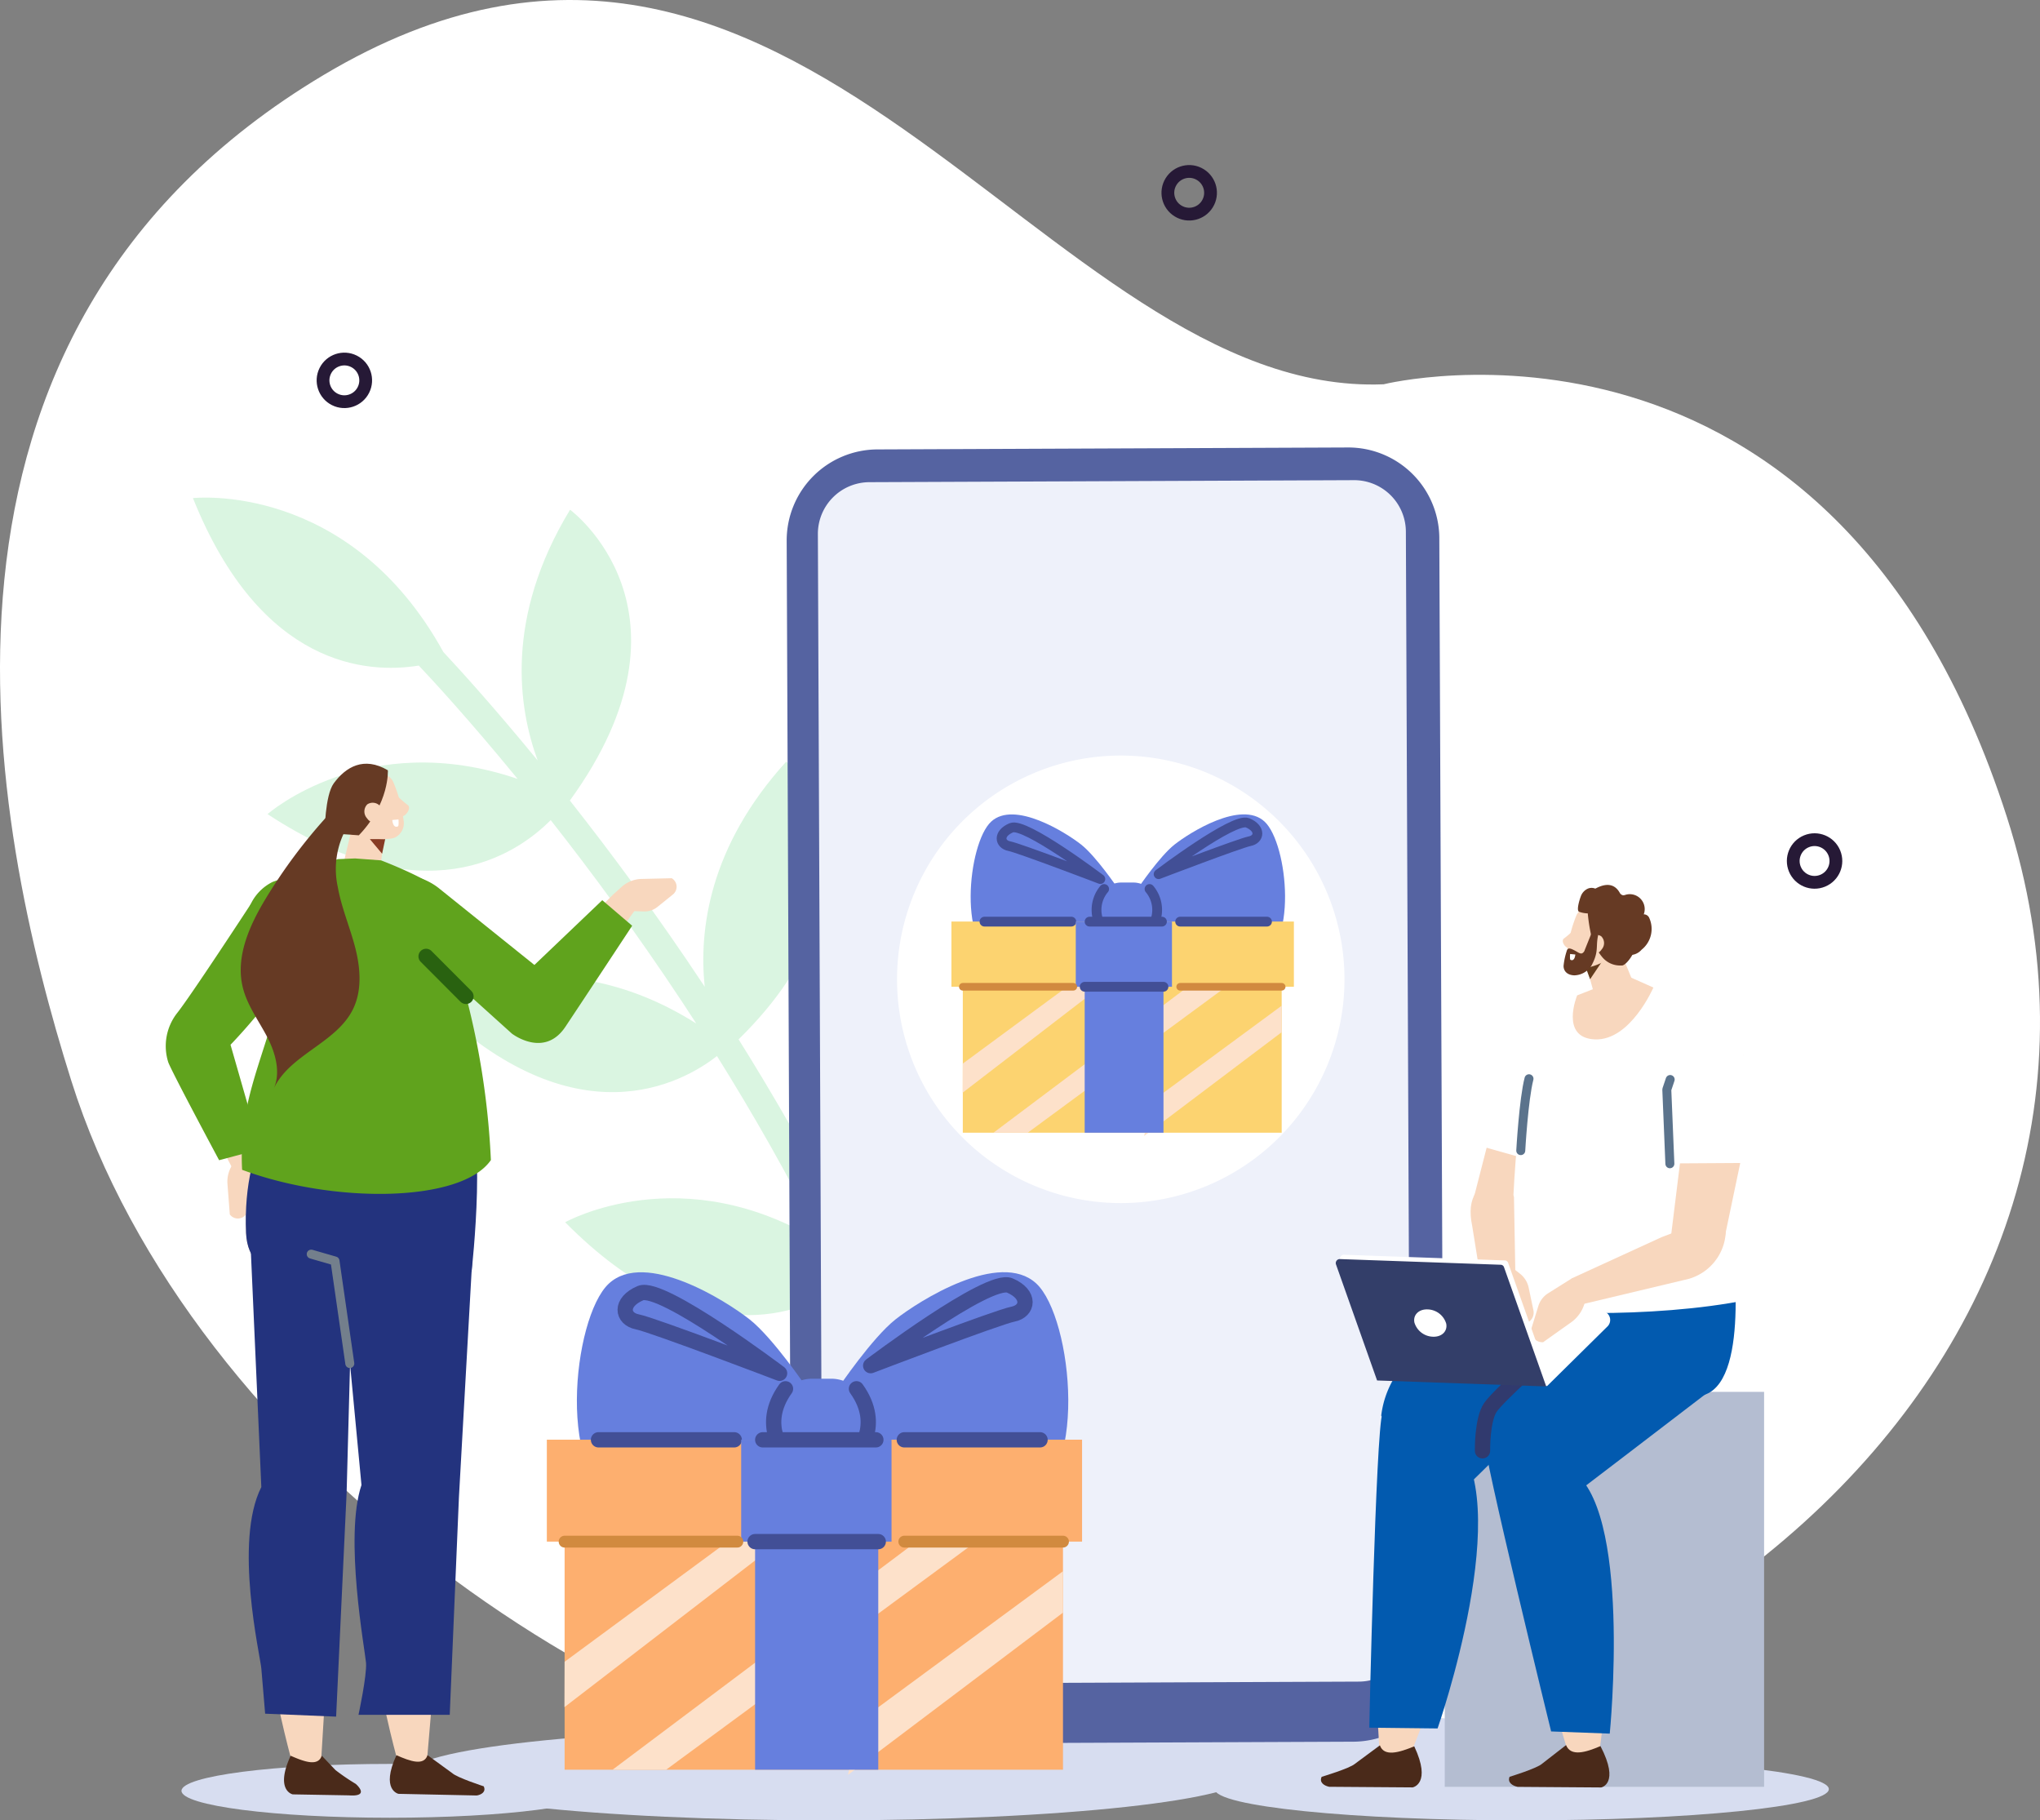 <svg id="グループ_446" data-name="グループ 446" xmlns="http://www.w3.org/2000/svg" xmlns:xlink="http://www.w3.org/1999/xlink" width="293.416" height="261.778" viewBox="0 0 293.416 261.778">
  <rect x="0" y="0" width="293.416" height="261.778" fill="#808080" stroke="none"/>
  <defs>
    <clipPath id="clip-path">
      <rect id="長方形_315" data-name="長方形 315" width="293.416" height="261.779" fill="#fff7d5"/>
    </clipPath>
  </defs>
  <g id="グループ_445" data-name="グループ 445" clip-path="url(#clip-path)">
    <path id="パス_11117" data-name="パス 11117" d="M10.246,155.387C-1.306,118.668-15.941,48.063,46.535,10.791c68-40.567,103.566,46.459,152.476,44.472,0,0,64.451-16.072,89.638,62.215s-52.974,145.9-150.627,139.569c-46.672-3.026-110.705-47.4-127.776-101.66" transform="translate(0 0)" fill="#fff"/>
    <path id="パス_11118" data-name="パス 11118" d="M177.614,257.116c-11.761,12.472-13.116,24.872-12.259,32.929-4.717-9.246-9.679-17.818-14.5-25.509,22.974-22.493,6.867-39.954,6.867-39.954-11.171,12.29-12.577,24.333-11.74,32.384l-.067-.1c-6.759-10.208-13.449-19.226-19.325-26.674,19.795-27.3.027-41.821.027-41.821-9.416,15.508-7.45,28.5-4.659,36.063-6.341-7.736-11.269-13.143-13.56-15.594C94.8,184.162,72.375,186.7,72.375,186.7c9.792,24.441,25.221,25.264,32.482,24.083,1.8,1.9,7.116,7.626,14.219,16.3-21.783-7.434-35.974,5.061-35.974,5.061,22.458,14.735,35.665,5.954,40.729.863,5.752,7.308,12.274,16.12,18.866,26.081.684,1.033,1.376,2.095,2.071,3.169-20.789-13.159-38.117-3.012-38.117-3.012,20.8,20.284,36.235,11.491,41.095,7.692,5.049,8.08,10.252,17.141,15.15,26.922-20.078-12.511-36.984-3.023-36.984-3.023,19.218,19.439,34.155,13.059,39.961,9.146,10.062,21.315,13.626,19.574,3.27-2.245,24.636-22.439,8.473-40.627,8.473-40.627" transform="translate(-44.624 -115.07)" fill="#daf5e1"/>
    <path id="パス_11119" data-name="パス 11119" d="M274.049,654.807c0,3.657-27.088,6.622-60.5,6.622s-60.5-2.965-60.5-6.622,27.088-6.622,60.5-6.622,60.5,2.965,60.5,6.622" transform="translate(-94.363 -399.65)" fill="#d7ddf0"/>
    <path id="パス_11120" data-name="パス 11120" d="M383.561,644.874c-.033,3.427-28.123,5.938-62.743,5.608s-62.657-3.374-62.625-6.8,28.124-5.938,62.743-5.608,62.657,3.374,62.625,6.8" transform="translate(-159.194 -393.398)" fill="#d7ddf0"/>
    <path id="パス_11121" data-name="パス 11121" d="M308.907,354.226l67.687-.28A13.091,13.091,0,0,0,389.63,340.8l-.661-159.933a13.091,13.091,0,0,0-13.145-13.037l-67.686.28A13.091,13.091,0,0,0,295.1,181.257l.661,159.933a13.091,13.091,0,0,0,13.145,13.037" transform="translate(-181.95 -103.48)" fill="#5563a1"/>
    <path id="パス_11122" data-name="パス 11122" d="M314.92,353.149l69.7-.288a7.436,7.436,0,0,0,7.406-7.467l-.653-157.9a7.436,7.436,0,0,0-7.467-7.406l-69.7.288a7.436,7.436,0,0,0-7.406,7.467l.653,157.9a7.436,7.436,0,0,0,7.467,7.406" transform="translate(-189.164 -111.036)" fill="#eef1fa"/>
    <ellipse id="楕円形_576" data-name="楕円形 576" cx="3.067" cy="3.067" rx="3.067" ry="3.067" transform="translate(256.985 122.157) rotate(-22.5)" fill="none" stroke="#261936" stroke-linecap="round" stroke-linejoin="round" stroke-width="1.837"/>
    <ellipse id="楕円形_577" data-name="楕円形 577" cx="3.067" cy="3.067" rx="3.067" ry="3.067" transform="matrix(0.526, -0.851, 0.851, 0.526, 166.822, 28.722)" fill="none" stroke="#261936" stroke-linecap="round" stroke-linejoin="round" stroke-width="1.837"/>
    <ellipse id="楕円形_578" data-name="楕円形 578" cx="3.067" cy="3.067" rx="3.067" ry="3.067" transform="translate(45.416 56.07) rotate(-63.435)" fill="none" stroke="#261936" stroke-linecap="round" stroke-linejoin="round" stroke-width="1.837"/>
    <rect id="長方形_306" data-name="長方形 306" width="71.682" height="45.142" transform="translate(81.209 209.353)" fill="#fdaf6f"/>
    <path id="パス_11123" data-name="パス 11123" d="M249.4,493.686s-4.791-7.079-8.152-9.733-15-10.027-20.251-5.158-7.753,29.05,2.211,31.771,15.554-.122,17.989-1.538c3.725-2.167,11.289-7.378,11.289-7.378Z" transform="translate(-133.423 -294.208)" fill="#667fde"/>
    <path id="パス_11124" data-name="パス 11124" d="M309.695,493.666s4.789-7.081,8.149-9.737,15-10.033,20.25-5.167,7.761,29.047-2.2,31.772-15.554-.115-17.989-1.53c-3.726-2.165-11.291-7.372-11.291-7.372Z" transform="translate(-189.047 -294.189)" fill="#667fde"/>
    <path id="パス_11125" data-name="パス 11125" d="M299,529.643h-2.751a5.231,5.231,0,0,1-5.217-5.215V522.3a5.231,5.231,0,0,1,5.214-5.216H299a5.231,5.231,0,0,1,5.217,5.215v2.13A5.231,5.231,0,0,1,299,529.643" transform="translate(-179.44 -318.817)" fill="#667fde"/>
    <path id="パス_11126" data-name="パス 11126" d="M256.721,496.366s-16.955-12.817-20.007-11.525-2.663,3.7-.454,4.13S256.721,496.366,256.721,496.366Z" transform="translate(-144.593 -298.881)" fill="none" stroke="#424f96" stroke-linecap="round" stroke-linejoin="round" stroke-width="2.2"/>
    <path id="パス_11127" data-name="パス 11127" d="M326.6,493.5s16.952-12.824,20-11.534,2.664,3.7.455,4.13S326.6,493.5,326.6,493.5Z" transform="translate(-201.369 -297.11)" fill="none" stroke="#424f96" stroke-linecap="round" stroke-linejoin="round" stroke-width="2.2"/>
    <path id="パス_11128" data-name="パス 11128" d="M321.268,530.246s3.824-4.055,0-9.384" transform="translate(-198.083 -321.147)" fill="none" stroke="#424f96" stroke-linecap="round" stroke-linejoin="round" stroke-width="2.2"/>
    <path id="パス_11129" data-name="パス 11129" d="M291.918,530.252s-3.825-4.053,0-9.384" transform="translate(-178.939 -321.151)" fill="none" stroke="#424f96" stroke-linecap="round" stroke-linejoin="round" stroke-width="2.2"/>
    <rect id="長方形_307" data-name="長方形 307" width="76.982" height="14.658" transform="translate(78.653 207.035)" fill="#fdaf6f"/>
    <line id="線_50" data-name="線 50" x2="19.524" transform="translate(130.067 207.054)" fill="none" stroke="#424f96" stroke-linecap="round" stroke-linejoin="round" stroke-width="2.2"/>
    <line id="線_51" data-name="線 51" x2="19.524" transform="translate(86.083 207.054)" fill="none" stroke="#424f96" stroke-linecap="round" stroke-linejoin="round" stroke-width="2.2"/>
    <path id="パス_11130" data-name="パス 11130" d="M242.679,578.186l-30.94,23.8.022-6.528,23.452-17.274Z" transform="translate(-130.551 -356.489)" fill="#fde1ca"/>
    <path id="パス_11131" data-name="パス 11131" d="M282.064,578.19l-44.587,32.8h-7.707l43.705-32.8Z" transform="translate(-141.668 -356.493)" fill="#fde1ca"/>
    <path id="パス_11132" data-name="パス 11132" d="M349.03,595.244l-30.917,23.323,1.572-7.67,29.345-21.606Z" transform="translate(-196.138 -363.338)" fill="#fde1ca"/>
    <line id="線_52" data-name="線 52" x2="22.824" transform="translate(130.067 221.696)" fill="none" stroke="#d18a3f" stroke-linecap="round" stroke-linejoin="round" stroke-width="1.704"/>
    <rect id="長方形_308" data-name="長方形 308" width="17.716" height="32.799" transform="translate(108.606 221.697)" fill="#667fde"/>
    <rect id="長方形_309" data-name="長方形 309" width="21.624" height="14.658" transform="translate(106.605 207.037)" fill="#667fde"/>
    <line id="線_53" data-name="線 53" x2="16.272" transform="translate(109.705 207.054)" fill="none" stroke="#424f96" stroke-linecap="round" stroke-linejoin="round" stroke-width="2.2"/>
    <line id="線_54" data-name="線 54" x2="17.716" transform="translate(108.604 221.696)" fill="none" stroke="#424f96" stroke-linecap="round" stroke-linejoin="round" stroke-width="2.2"/>
    <line id="線_55" data-name="線 55" x2="24.84" transform="translate(81.21 221.696)" fill="none" stroke="#d18a3f" stroke-linecap="round" stroke-linejoin="round" stroke-width="1.704"/>
    <path id="パス_11133" data-name="パス 11133" d="M400.851,315.55a32.179,32.179,0,1,1-32.179-32.179,32.179,32.179,0,0,1,32.179,32.179" transform="translate(-207.471 -174.718)" fill="#fff"/>
    <path id="パス_11134" data-name="パス 11134" d="M455.677,663.794c0,2.48,19.771,4.49,44.161,4.49S544,666.274,544,663.794s-19.771-4.49-44.161-4.49-44.161,2.01-44.161,4.49" transform="translate(-280.956 -406.506)" fill="#d7ddf0" fill-rule="evenodd"/>
    <rect id="長方形_310" data-name="長方形 310" width="45.93" height="56.797" transform="translate(207.802 200.158)" fill="#b4bdd1"/>
    <path id="パス_11135" data-name="パス 11135" d="M524.5,631.221c-.979,3.212-1.99,6.149-2.937,8.462-.571,1.4.135.574-1.549,1.112-2.071.662-3.292,3.209-3.37,1.707l-.686-11.879Z" transform="translate(-318.124 -388.822)" fill="#f8d7be" fill-rule="evenodd"/>
    <path id="パス_11136" data-name="パス 11136" d="M503.986,654.6l-3.588,2.653c-.736.661-4.788,1.872-4.788,1.872-.393.836.406,1.3,1.081,1.435l12.008.087s2.765-.5.228-5.906c-2.172.9-4.347,1.537-4.941-.14" transform="translate(-305.513 -403.609)" fill="#4a2a1a" fill-rule="evenodd"/>
    <path id="パス_11137" data-name="パス 11137" d="M588.585,632.073a78.849,78.849,0,0,1-.776,8.027c-.212,1.311.27.592-1.225.886-1.84.36-2.4,2.727-2.84,1.215l-3.557-11.967Z" transform="translate(-357.725 -388.582)" fill="#f8d7be" fill-rule="evenodd"/>
    <path id="パス_11138" data-name="パス 11138" d="M574.254,654.5l-3.439,2.671c-.7.666-4.683,1.885-4.683,1.885-.347.842.48,1.313,1.161,1.444l12.013.087s2.737-.5-.1-5.947c-2.121.908-4.261,1.547-4.949-.141" transform="translate(-349.009 -403.541)" fill="#4a2a1a" fill-rule="evenodd"/>
    <path id="パス_11139" data-name="パス 11139" d="M518.119,494.372a13.67,13.67,0,0,1,7.881-10.8c1.813-.912,19.566-12.78,20.27-11.9.774.97,12.125.033,11.831.687-4.9,10.879-30.328,34.705-30.328,34.705Z" transform="translate(-319.456 -290.794)" fill="#025aaf"/>
    <path id="パス_11140" data-name="パス 11140" d="M515.527,529.658c-.964,2.553-1.893,45.22-1.893,45.22l9.826.111s11.55-33.1,2.116-41.928c0,0-9.554-4.715-10.049-3.4" transform="translate(-316.69 -326.428)" fill="#025aaf"/>
    <path id="パス_11141" data-name="パス 11141" d="M556.3,508.7s-1.315-5.21,3.97-10.534c5.888-5.932,17.808-14.424,18.637-13.532.91.98,10.358,13.817,9.885,14.18-6.644,5.105-19.933,15.233-19.933,15.233Z" transform="translate(-342.908 -298.77)" fill="#025aaf"/>
    <path id="パス_11142" data-name="パス 11142" d="M556.532,538.124c-.209,2.183,9.706,42.571,9.706,42.571l8.432.315s3.284-32.849-5.713-37.988c0,0-12.317-6.019-12.424-4.9" transform="translate(-343.138 -331.704)" fill="#025aaf"/>
    <path id="パス_11143" data-name="パス 11143" d="M566.124,488.591c.54-1.176,14.628-14.685,15.5-15.261l-2.771-6.562-.242-1.061,1.916-.184,2.868-2.135.776,1.784,13.618-1.312s2.834,19.857-3.689,22.365-19.436,3.265-19.436,3.265c-9.678,2.207-9.609,1.424-8.543-.9" transform="translate(-348.76 -285.71)" fill="#025aaf"/>
    <path id="パス_11144" data-name="パス 11144" d="M556.109,521.318s-.081-4.457,1.135-6.239,8.346-8.022,8.1-7.941" transform="translate(-342.878 -312.684)" fill="none" stroke="#313a6e" stroke-linecap="round" stroke-linejoin="round" stroke-width="2.2"/>
    <path id="パス_11145" data-name="パス 11145" d="M553,404.446l5.675-22.1c1.569-4.854,6.188-6.85,9.707-4.2a4.312,4.312,0,0,1,1,5.1L557.7,406.736Z" transform="translate(-340.964 -232.43)" fill="#f8d7be" fill-rule="evenodd"/>
    <path id="パス_11146" data-name="パス 11146" d="M571.581,371.392l4.8-1.5,7.54-1.863.475,0,9.747,3.061c3.577,1.649,7.008,7.839,5.641,11.632l-.332,7.56c1.44,13.949.139,13.662,1.03,23.533-13.876,2.845-33.318,2.023-34.421.8.8-18.844.443-28.534,5.521-43.222" transform="translate(-349.014 -226.914)" fill="#fff" fill-rule="evenodd"/>
    <path id="パス_11147" data-name="パス 11147" d="M625.051,426.535l3.135-25.419c.241-4.829,4.048-7.717,8-6.071l-2.559,1.8c1.557.649,3.051,8.681,2.725,10.512l-2.95,14.086Z" transform="translate(-385.386 -243.286)" fill="#f8d7be" fill-rule="evenodd"/>
    <path id="パス_11148" data-name="パス 11148" d="M626.607,385.788l.146,14.4,12.418-.076c-1.293-2.9.053-16.03-4.817-20.993-5.355-5.457-7.747,6.67-7.747,6.67" transform="translate(-386.346 -232.882)" fill="#fff" fill-rule="evenodd"/>
    <path id="パス_11149" data-name="パス 11149" d="M564.154,376.492s-6.449,1.206-8.163,9.145-2.645,11.085-2.645,11.085l9.572,2.7,5.1-18.67Z" transform="translate(-341.175 -232.133)" fill="#fff" fill-rule="evenodd"/>
    <path id="パス_11150" data-name="パス 11150" d="M570.461,414.917s.414-7.375,1.184-10.335" transform="translate(-351.728 -249.452)" fill="none" stroke="#5b738c" stroke-linecap="round" stroke-linejoin="round" stroke-width="1.291"/>
    <path id="パス_11151" data-name="パス 11151" d="M625.685,416.983l-.441-10.67.485-1.445" transform="translate(-385.505 -249.628)" fill="none" stroke="#5b738c" stroke-linecap="round" stroke-linejoin="round" stroke-width="1.291"/>
    <path id="パス_11152" data-name="パス 11152" d="M541.073,499.239,520.7,497.787c-4.292-.306-5.575-6.431-1.892-9.032l3.289-2.322,26.964,2.018a1.309,1.309,0,0,1,.656,2.256Z" transform="translate(-318.55 -299.918)" fill="#fff"/>
    <path id="パス_11153" data-name="パス 11153" d="M607.512,455.188a7.351,7.351,0,0,1-5.552,9.516l-18.641,4.443,2.415-4.659,12.921-5.923Z" transform="translate(-359.656 -280.654)" fill="#f8d7be" fill-rule="evenodd"/>
    <path id="パス_11154" data-name="パス 11154" d="M556.2,439.664c-3.5,1.57-5.2,3.589-4.331,7.677L553.584,458l4.559-.375-.26-14.437Z" transform="translate(-340.127 -271.083)" fill="#f8d7be" fill-rule="evenodd"/>
    <path id="パス_11155" data-name="パス 11155" d="M580.215,479.456l-3.4,2.136a3.35,3.35,0,0,0-1.419,1.85l-.956,3.1a1.62,1.62,0,0,0,1.647,2.094l4.118-2.926a5.044,5.044,0,0,0,1.895-2.875l.515-2Z" transform="translate(-354.138 -295.617)" fill="#f8d7be"/>
    <path id="パス_11156" data-name="パス 11156" d="M557.785,471.189l3.2,2.5a3.455,3.455,0,0,1,1.249,2.01l.678,3.227a1.611,1.611,0,0,1-1.826,1.943l-3.843-3.37a5.206,5.206,0,0,1-1.633-3.092l-.336-2.072Z" transform="translate(-342.362 -290.52)" fill="#f8d7be"/>
    <path id="パス_11157" data-name="パス 11157" d="M532.9,488.908l-24.327-.858-5.913-16.682a.579.579,0,0,1,.54-.776l23.156.817a.514.514,0,0,1,.465.349Z" transform="translate(-309.902 -290.152)" fill="#fff" fill-rule="evenodd"/>
    <path id="パス_11158" data-name="パス 11158" d="M531.335,490.53l-24.327-.858L501.1,472.99a.579.579,0,0,1,.54-.776l23.156.817a.514.514,0,0,1,.466.349Z" transform="translate(-308.939 -291.152)" fill="#333e69" fill-rule="evenodd"/>
    <path id="パス_11159" data-name="パス 11159" d="M535.087,493.134c.218,1.085-.629,1.928-1.893,1.883a2.865,2.865,0,0,1-2.682-2.045c-.218-1.085.629-1.928,1.893-1.883a2.866,2.866,0,0,1,2.682,2.045" transform="translate(-327.076 -302.789)" fill="#fff" fill-rule="evenodd"/>
    <path id="パス_11160" data-name="パス 11160" d="M590.6,368.79s-2.536,6.124,2.564,6.329,8.4-7.456,8.4-7.456l-3.791-1.688Z" transform="translate(-363.756 -225.649)" fill="#f8d7be"/>
    <path id="パス_11161" data-name="パス 11161" d="M587.96,348.435a16.876,16.876,0,0,1-1.591,1.378c-.475.376.291,1.495.86,1.378s1.53-1.764,1.53-1.764Z" transform="translate(-361.445 -214.834)" fill="#f8d7be" fill-rule="evenodd"/>
    <path id="パス_11162" data-name="パス 11162" d="M594.03,352.979l1.636,5.971a2.146,2.146,0,0,0,1.67,1.463,2.746,2.746,0,0,0,2.358-.578l.589-.513a2.436,2.436,0,0,0,.758-2.778l-2.82-6.906Z" transform="translate(-366.26 -215.576)" fill="#f8d7be" fill-rule="evenodd"/>
    <path id="パス_11163" data-name="パス 11163" d="M594.6,360.983l.714,1.919,1.826-2.712Z" transform="translate(-366.609 -222.082)" fill="#633c1d" fill-rule="evenodd"/>
    <path id="パス_11164" data-name="パス 11164" d="M595.751,343.728a1.79,1.79,0,0,0-1.142-2.251l-3.241-1.048a1.886,1.886,0,0,0-2.23,1.16,19.355,19.355,0,0,0-1.282,5.119,2.167,2.167,0,0,0,1.268,2.369c.994.321,4.729-.658,5.59-2.363a14.473,14.473,0,0,0,1.037-2.987" transform="translate(-362.442 -209.848)" fill="#f8d7be" fill-rule="evenodd"/>
    <path id="パス_11165" data-name="パス 11165" d="M600.426,347.16c.762,0,2.974-3,2.18-5.7a4.583,4.583,0,0,0-.65-1.439c-1.664-2.192-3.247-3.029-6.485-1.046a23.876,23.876,0,0,0,.642,4.283,8.311,8.311,0,0,0,1.493,2.7,3.321,3.321,0,0,0,2.541,1.2Z" transform="translate(-367.148 -208.313)" fill="#663a24" fill-rule="evenodd"/>
    <path id="パス_11166" data-name="パス 11166" d="M597.145,352.7a1.341,1.341,0,0,1-1.845.419,1.372,1.372,0,0,1-.058-1.909,1.341,1.341,0,0,1,1.845-.42,1.372,1.372,0,0,1,.058,1.909" transform="translate(-366.789 -216.154)" fill="#f8d7be" fill-rule="evenodd"/>
    <path id="パス_11167" data-name="パス 11167" d="M597,332.752c2.188-1.421,3.4-.905,4.061.265a.687.687,0,0,0,.464.359.888.888,0,0,0,.371-.065,2.145,2.145,0,0,1,2.619,2.809.844.844,0,0,1,.767.469,3.821,3.821,0,0,1-1.079,4.617,2.228,2.228,0,0,1-1.52.763,1.806,1.806,0,0,1-1.448-1.495,5.05,5.05,0,0,1,.189-2.2,5.814,5.814,0,0,0,.255-2.2,1.889,1.889,0,0,0-1.318-1.627,3.454,3.454,0,0,0-1.492.177,1.743,1.743,0,0,1-1.458-.151c-.5-.386-.411-1.534-.412-1.721" transform="translate(-368.091 -204.633)" fill="#663a24"/>
    <path id="パス_11168" data-name="パス 11168" d="M598.365,341.284c-.735-.3-.381-2.775-.008-3.474a1.6,1.6,0,0,1-1.485-1.58c-.694.9-1.905.128-2.12-.449.027.419-.426.688-.812.855a3.969,3.969,0,0,1-1.863-.2c-.433-.175.075-1.784.251-2.239a1.916,1.916,0,0,1,.952-1.064,1.378,1.378,0,0,1,1.388.123,3.537,3.537,0,0,0,1.749.546,8.584,8.584,0,0,1,2.3.823,12.63,12.63,0,0,1,2.166,1.878c.647,1.046-.026,2.593-.03,3.043a1.178,1.178,0,0,1-.67,1.075c-.413.173-1.2.327-1.419-.067-.01,0-.529.744-.4.732" transform="translate(-364.951 -205.318)" fill="#663a24"/>
    <path id="パス_11169" data-name="パス 11169" d="M591.552,347.824c-.5,1.881.137,2.456-1.019,4.613a3.006,3.006,0,0,1-2.476,1.413c-.935-.031-1.527-.535-1.544-1.339a9.949,9.949,0,0,1,.508-2.316c.193-.348.535-.247,1.48.3.214.125.461.273.693.184a.772.772,0,0,0,.371-.483l1.516-3.781c.115.532.23,1.063.322,1.6-.007.026-.014.053.149-.2" transform="translate(-361.625 -213.59)" fill="#663a24"/>
    <path id="パス_11170" data-name="パス 11170" d="M588.93,357.793l.754.074s-.068,1.064-.695.77c-.133-.062-.059-.844-.059-.844" transform="translate(-363.103 -220.604)" fill="#fff" fill-rule="evenodd"/>
    <path id="パス_11171" data-name="パス 11171" d="M196.335,347.551c5.078-4.8,6.789-6.879,11.778-11.822l4.057,1.031c-8.526,11.416-8.555,16.326-14.076,18.847-5.839-2.739-2.682-6.688-1.76-8.057" transform="translate(-120.017 -207)" fill="#f8d7be"/>
    <path id="パス_11172" data-name="パス 11172" d="M230.757,334.041l3.523.115a2.943,2.943,0,0,0,1.942-.65l2.223-1.791a1.425,1.425,0,0,0-.169-2.336l-4.436.105a4.429,4.429,0,0,0-2.793,1.162l-1.292,1.167Z" transform="translate(-141.66 -203.085)" fill="#f8d7be"/>
    <path id="パス_11173" data-name="パス 11173" d="M187.3,336.05l-4.3-3.674-9.761,9.314-13.795-11.08a8.986,8.986,0,0,0-2.874-1.488c-1.385-.321,3.167,13.192,3.167,13.192l10.271,9.254s4.637,3.589,7.686-.986S187.3,336.05,187.3,336.05" transform="translate(-96.374 -202.923)" fill="#60a31d" fill-rule="evenodd"/>
    <path id="パス_11174" data-name="パス 11174" d="M128,665.425c0,2.138-13.412,3.871-29.958,3.871s-29.958-1.733-29.958-3.871,13.412-3.871,29.958-3.871S128,663.287,128,665.425" transform="translate(-41.981 -407.893)" fill="#d7ddf0" fill-rule="evenodd"/>
    <path id="パス_11175" data-name="パス 11175" d="M146.6,297.672a19.99,19.99,0,0,0,1.86,1.65c.556.451-.365,1.762-1.035,1.616s-1.782-2.1-1.782-2.1Z" transform="translate(-89.798 -183.535)" fill="#f8d7be" fill-rule="evenodd"/>
    <path id="パス_11176" data-name="パス 11176" d="M109.514,436.6c-7.686-.122-16.929,1.028-17.275-6.76-.634-14.286,6.487-20.3,6.487-20.3" transform="translate(-56.847 -252.51)" fill="#c2ada0" fill-rule="evenodd"/>
    <path id="パス_11177" data-name="パス 11177" d="M136.459,535.843s-8.038-27.985-2.56-39.207l-5.468-37.543,18.753-1.2-6.632,78.171Z" transform="translate(-79.186 -282.323)" fill="#f8d7be" fill-rule="evenodd"/>
    <path id="パス_11178" data-name="パス 11178" d="M69.315,376.452a6.371,6.371,0,0,0-3.956,8.08l9.076,17.3,2.639-3.1L72.43,384.8Z" transform="translate(-40.103 -232.108)" fill="#f8d7be" fill-rule="evenodd"/>
    <path id="パス_11179" data-name="パス 11179" d="M89.551,433.18l.472,3.526a2.969,2.969,0,0,1-.456,2.016l-1.572,2.413a1.436,1.436,0,0,1-2.361.066l-.342-4.465a4.471,4.471,0,0,1,.884-2.921l1.073-1.488Z" transform="translate(-52.581 -266.558)" fill="#f8d7be"/>
    <path id="パス_11180" data-name="パス 11180" d="M75.8,372.235l-5.95,1.584S63.08,361.2,62.534,359.73a7.709,7.709,0,0,1,1.256-7.045c1.966-2.457,10.566-15.621,10.566-15.621s3.885-4.364,7.291,2.455c2.4,4.811-10.157,17.7-10.157,17.7Z" transform="translate(-38.334 -206.975)" fill="#60a31d" fill-rule="evenodd"/>
    <path id="パス_11181" data-name="パス 11181" d="M135.148,304.765l-.863,6.477a2.178,2.178,0,0,1-1.342,1.737,2.142,2.142,0,0,1-2.156-.331l-.576-.47a2.816,2.816,0,0,1-.951-2.836c.647-2.694,1.824-7.6,1.824-7.6Z" transform="translate(-79.65 -186.044)" fill="#f8d7be" fill-rule="evenodd"/>
    <path id="パス_11182" data-name="パス 11182" d="M140.947,314.713l-.445,2.1-1.76-2.1Z" transform="translate(-85.544 -194.042)" fill="#873b24" fill-rule="evenodd"/>
    <path id="パス_11183" data-name="パス 11183" d="M129.279,293.816a1.9,1.9,0,0,1,1.171-2.4l3.415-1.165a2,2,0,0,1,2.381,1.191,20.481,20.481,0,0,1,1.445,5.4,2.3,2.3,0,0,1-1.3,2.531c-1.047.357-4.525.419-5.466-1.372a27.528,27.528,0,0,1-1.643-4.181" transform="translate(-79.647 -178.9)" fill="#f8d7be" fill-rule="evenodd"/>
    <path id="パス_11184" data-name="パス 11184" d="M121.788,296.376s.026-5.376,1.309-7.125c1.725-2.35,4.317-3.918,7.78-1.874,0,0,.284,4.7-4.175,9.352Z" transform="translate(-75.091 -176.605)" fill="#663a24" fill-rule="evenodd"/>
    <path id="パス_11185" data-name="パス 11185" d="M151.651,658.279l3.56,2.592c.7.641,4.518,1.885,4.518,1.885.381.8-.363,1.215-.994,1.319l-11.267-.236s-2.6-.54-.294-5.556c2.05.905,3.943,1.554,4.477-.006" transform="translate(-90.154 -405.874)" fill="#4a2a1a" fill-rule="evenodd"/>
    <path id="パス_11186" data-name="パス 11186" d="M98.727,409.541l24.509,1.867c3.987,1.464,1.436,24.016,1.436,24.016L109.515,436.6c-7.686-.122-16.929,1.028-17.274-6.76-.635-14.286,6.487-20.3,6.487-20.3" transform="translate(-56.848 -252.51)" fill="#23337e" fill-rule="evenodd"/>
    <path id="パス_11187" data-name="パス 11187" d="M110.746,322.237l-3.765-.28-2.468.1-9.38,3.271a6.9,6.9,0,0,0-3.418,8.559l3.424,11.211c-2.439,8.1-4.826,13.3-4.4,21.636,13.3,4.939,31.583,4.7,35.781-1.4a113.821,113.821,0,0,0-6.509-33.09c-.474-1.369.584-4.551-1.076-5.923-2.162-1.788-8.187-4.076-8.187-4.076" transform="translate(-55.915 -198.508)" fill="#60a31d" fill-rule="evenodd"/>
    <path id="パス_11188" data-name="パス 11188" d="M146.471,468.97l-1.99,35.489-1.322,31.292H130.036s1.225-5.679,1.081-7.482-3.167-18.094-.654-25.562l-3.19-33.738Z" transform="translate(-78.472 -289.152)" fill="#23337e" fill-rule="evenodd"/>
    <path id="パス_11189" data-name="パス 11189" d="M102.5,549.2s-8.038-27.985-2.56-39.207l-.034-30.558,10.875.737-4.187,69.25Z" transform="translate(-60.441 -295.602)" fill="#f8d7be" fill-rule="evenodd"/>
    <path id="パス_11190" data-name="パス 11190" d="M137.085,303.3a1.42,1.42,0,0,0,1.96.413,1.453,1.453,0,0,0,.029-2.022,1.42,1.42,0,0,0-1.96-.413,1.454,1.454,0,0,0-.029,2.023" transform="translate(-84.281 -185.611)" fill="#f8d7be" fill-rule="evenodd"/>
    <path id="パス_11191" data-name="パス 11191" d="M111.973,658.473l1.962,2.061a29.564,29.564,0,0,0,2.92,1.992s2.209,1.882-.995,1.65l-8.071-.142s-2.6-.54-.294-5.555c2.05.905,3.943,1.554,4.477-.006" transform="translate(-65.69 -405.993)" fill="#4a2a1a" fill-rule="evenodd"/>
    <path id="パス_11192" data-name="パス 11192" d="M108.341,465.749l-.956,35.711-1.51,32.206-10.209-.424s-.4-4.7-.549-6.5-4-18.226,0-26.089l-1.579-35.491Z" transform="translate(-57.53 -286.803)" fill="#23337e" fill-rule="evenodd"/>
    <line id="線_56" data-name="線 56" x1="5.734" y1="5.751" transform="translate(61.284 137.534)" fill="none" stroke="#296210" stroke-linecap="round" stroke-linejoin="round" stroke-width="2.2"/>
    <line id="線_57" data-name="線 57" y1="8.623" x2="1.916" transform="translate(38.7 134.661)" fill="none" stroke="#8b939c" stroke-linecap="round" stroke-linejoin="round" stroke-width="1.669"/>
    <path id="パス_11193" data-name="パス 11193" d="M122.295,486.095l-2.128-14.747-3.421-.988" transform="translate(-71.982 -290.009)" fill="none" stroke="#737f8c" stroke-linecap="round" stroke-linejoin="round" stroke-width="1.291"/>
    <path id="パス_11194" data-name="パス 11194" d="M102.693,306.24a76.827,76.827,0,0,0-8.735,11.7c-2.374,3.906-4.459,8.482-3.349,12.916.642,2.563,2.28,4.739,3.5,7.084s2.01,5.206.871,7.59c2.189-5.021,8.986-6.627,11.439-11.524,1.357-2.71,1.11-5.954.356-8.89s-1.979-5.75-2.511-8.733a12.067,12.067,0,0,1,1.485-8.881c-.9-.351-1.8-.7-2.708-1.034.018.049.035.1-.345-.224" transform="translate(-55.678 -188.818)" fill="#663a24" fill-rule="evenodd"/>
    <path id="パス_11195" data-name="パス 11195" d="M148.051,307.328l-.892.08s.071,1.258.814.916c.158-.072.078-1,.078-1" transform="translate(-90.734 -189.489)" fill="#fff" fill-rule="evenodd"/>
    <rect id="長方形_311" data-name="長方形 311" width="45.865" height="28.884" transform="translate(138.481 134.007)" fill="#fcd370"/>
    <path id="パス_11196" data-name="パス 11196" d="M385.224,316.021s-3.065-4.529-5.216-6.228-9.6-6.415-12.958-3.3-4.96,18.588,1.415,20.328,9.952-.078,11.51-.984c2.383-1.386,7.223-4.72,7.223-4.72Z" transform="translate(-224.496 -188.333)" fill="#667fde"/>
    <path id="パス_11197" data-name="パス 11197" d="M423.8,316.008s3.064-4.531,5.214-6.23,9.595-6.42,12.957-3.306,4.965,18.585-1.409,20.329-9.952-.073-11.51-.979c-2.384-1.385-7.224-4.717-7.224-4.717Z" transform="translate(-260.086 -188.321)" fill="#667fde"/>
    <path id="パス_11198" data-name="パス 11198" d="M416.958,339.028H415.2a3.347,3.347,0,0,1-3.338-3.337V334.33a3.347,3.347,0,0,1,3.336-3.337h1.76a3.346,3.346,0,0,1,3.337,3.337v1.362a3.347,3.347,0,0,1-3.336,3.337" transform="translate(-253.94 -204.079)" fill="#667fde"/>
    <path id="パス_11199" data-name="パス 11199" d="M389.907,317.736s-10.848-8.2-12.8-7.374-1.7,2.368-.29,2.643S389.907,317.736,389.907,317.736Z" transform="translate(-231.643 -191.323)" fill="none" stroke="#424f96" stroke-linecap="round" stroke-linejoin="round" stroke-width="1.407"/>
    <path id="パス_11200" data-name="パス 11200" d="M434.616,315.9s10.846-8.206,12.8-7.38,1.7,2.367.291,2.642S434.616,315.9,434.616,315.9Z" transform="translate(-267.97 -190.19)" fill="none" stroke="#424f96" stroke-linecap="round" stroke-linejoin="round" stroke-width="1.407"/>
    <path id="パス_11201" data-name="パス 11201" d="M431.207,339.413a4.657,4.657,0,0,0,0-6" transform="translate(-265.868 -205.569)" fill="none" stroke="#424f96" stroke-linecap="round" stroke-linejoin="round" stroke-width="1.407"/>
    <path id="パス_11202" data-name="パス 11202" d="M412.428,339.417a4.657,4.657,0,0,1,0-6" transform="translate(-253.619 -205.572)" fill="none" stroke="#424f96" stroke-linecap="round" stroke-linejoin="round" stroke-width="1.407"/>
    <rect id="長方形_312" data-name="長方形 312" width="49.256" height="9.379" transform="translate(136.846 132.523)" fill="#fcd370"/>
    <line id="線_58" data-name="線 58" x2="12.492" transform="translate(169.743 132.536)" fill="none" stroke="#424f96" stroke-linecap="round" stroke-linejoin="round" stroke-width="1.407"/>
    <line id="線_59" data-name="線 59" x2="12.492" transform="translate(141.599 132.536)" fill="none" stroke="#424f96" stroke-linecap="round" stroke-linejoin="round" stroke-width="1.407"/>
    <path id="パス_11203" data-name="パス 11203" d="M380.922,370.088l-19.8,15.227.014-4.177,15.006-11.052Z" transform="translate(-222.659 -228.183)" fill="#fde1ca"/>
    <path id="パス_11204" data-name="パス 11204" d="M406.123,370.09l-28.528,20.986h-4.931l27.964-20.986Z" transform="translate(-229.772 -228.186)" fill="#fde1ca"/>
    <path id="パス_11205" data-name="パス 11205" d="M448.97,381l-19.782,14.923,1.006-4.908,18.776-13.824Z" transform="translate(-264.623 -232.565)" fill="#fde1ca"/>
    <line id="線_60" data-name="線 60" x2="14.604" transform="translate(169.743 141.904)" fill="none" stroke="#d18a3f" stroke-linecap="round" stroke-linejoin="round" stroke-width="1.09"/>
    <rect id="長方形_313" data-name="長方形 313" width="11.335" height="20.986" transform="translate(156.011 141.905)" fill="#667fde"/>
    <rect id="長方形_314" data-name="長方形 314" width="13.836" height="9.379" transform="translate(154.73 132.524)" fill="#667fde"/>
    <line id="線_61" data-name="線 61" x2="10.411" transform="translate(156.714 132.536)" fill="none" stroke="#424f96" stroke-linecap="round" stroke-linejoin="round" stroke-width="1.407"/>
    <line id="線_62" data-name="線 62" x2="11.335" transform="translate(156.01 141.904)" fill="none" stroke="#424f96" stroke-linecap="round" stroke-linejoin="round" stroke-width="1.407"/>
    <line id="線_63" data-name="線 63" x2="15.894" transform="translate(138.481 141.904)" fill="none" stroke="#d18a3f" stroke-linecap="round" stroke-linejoin="round" stroke-width="1.09"/>
  </g>
</svg>
